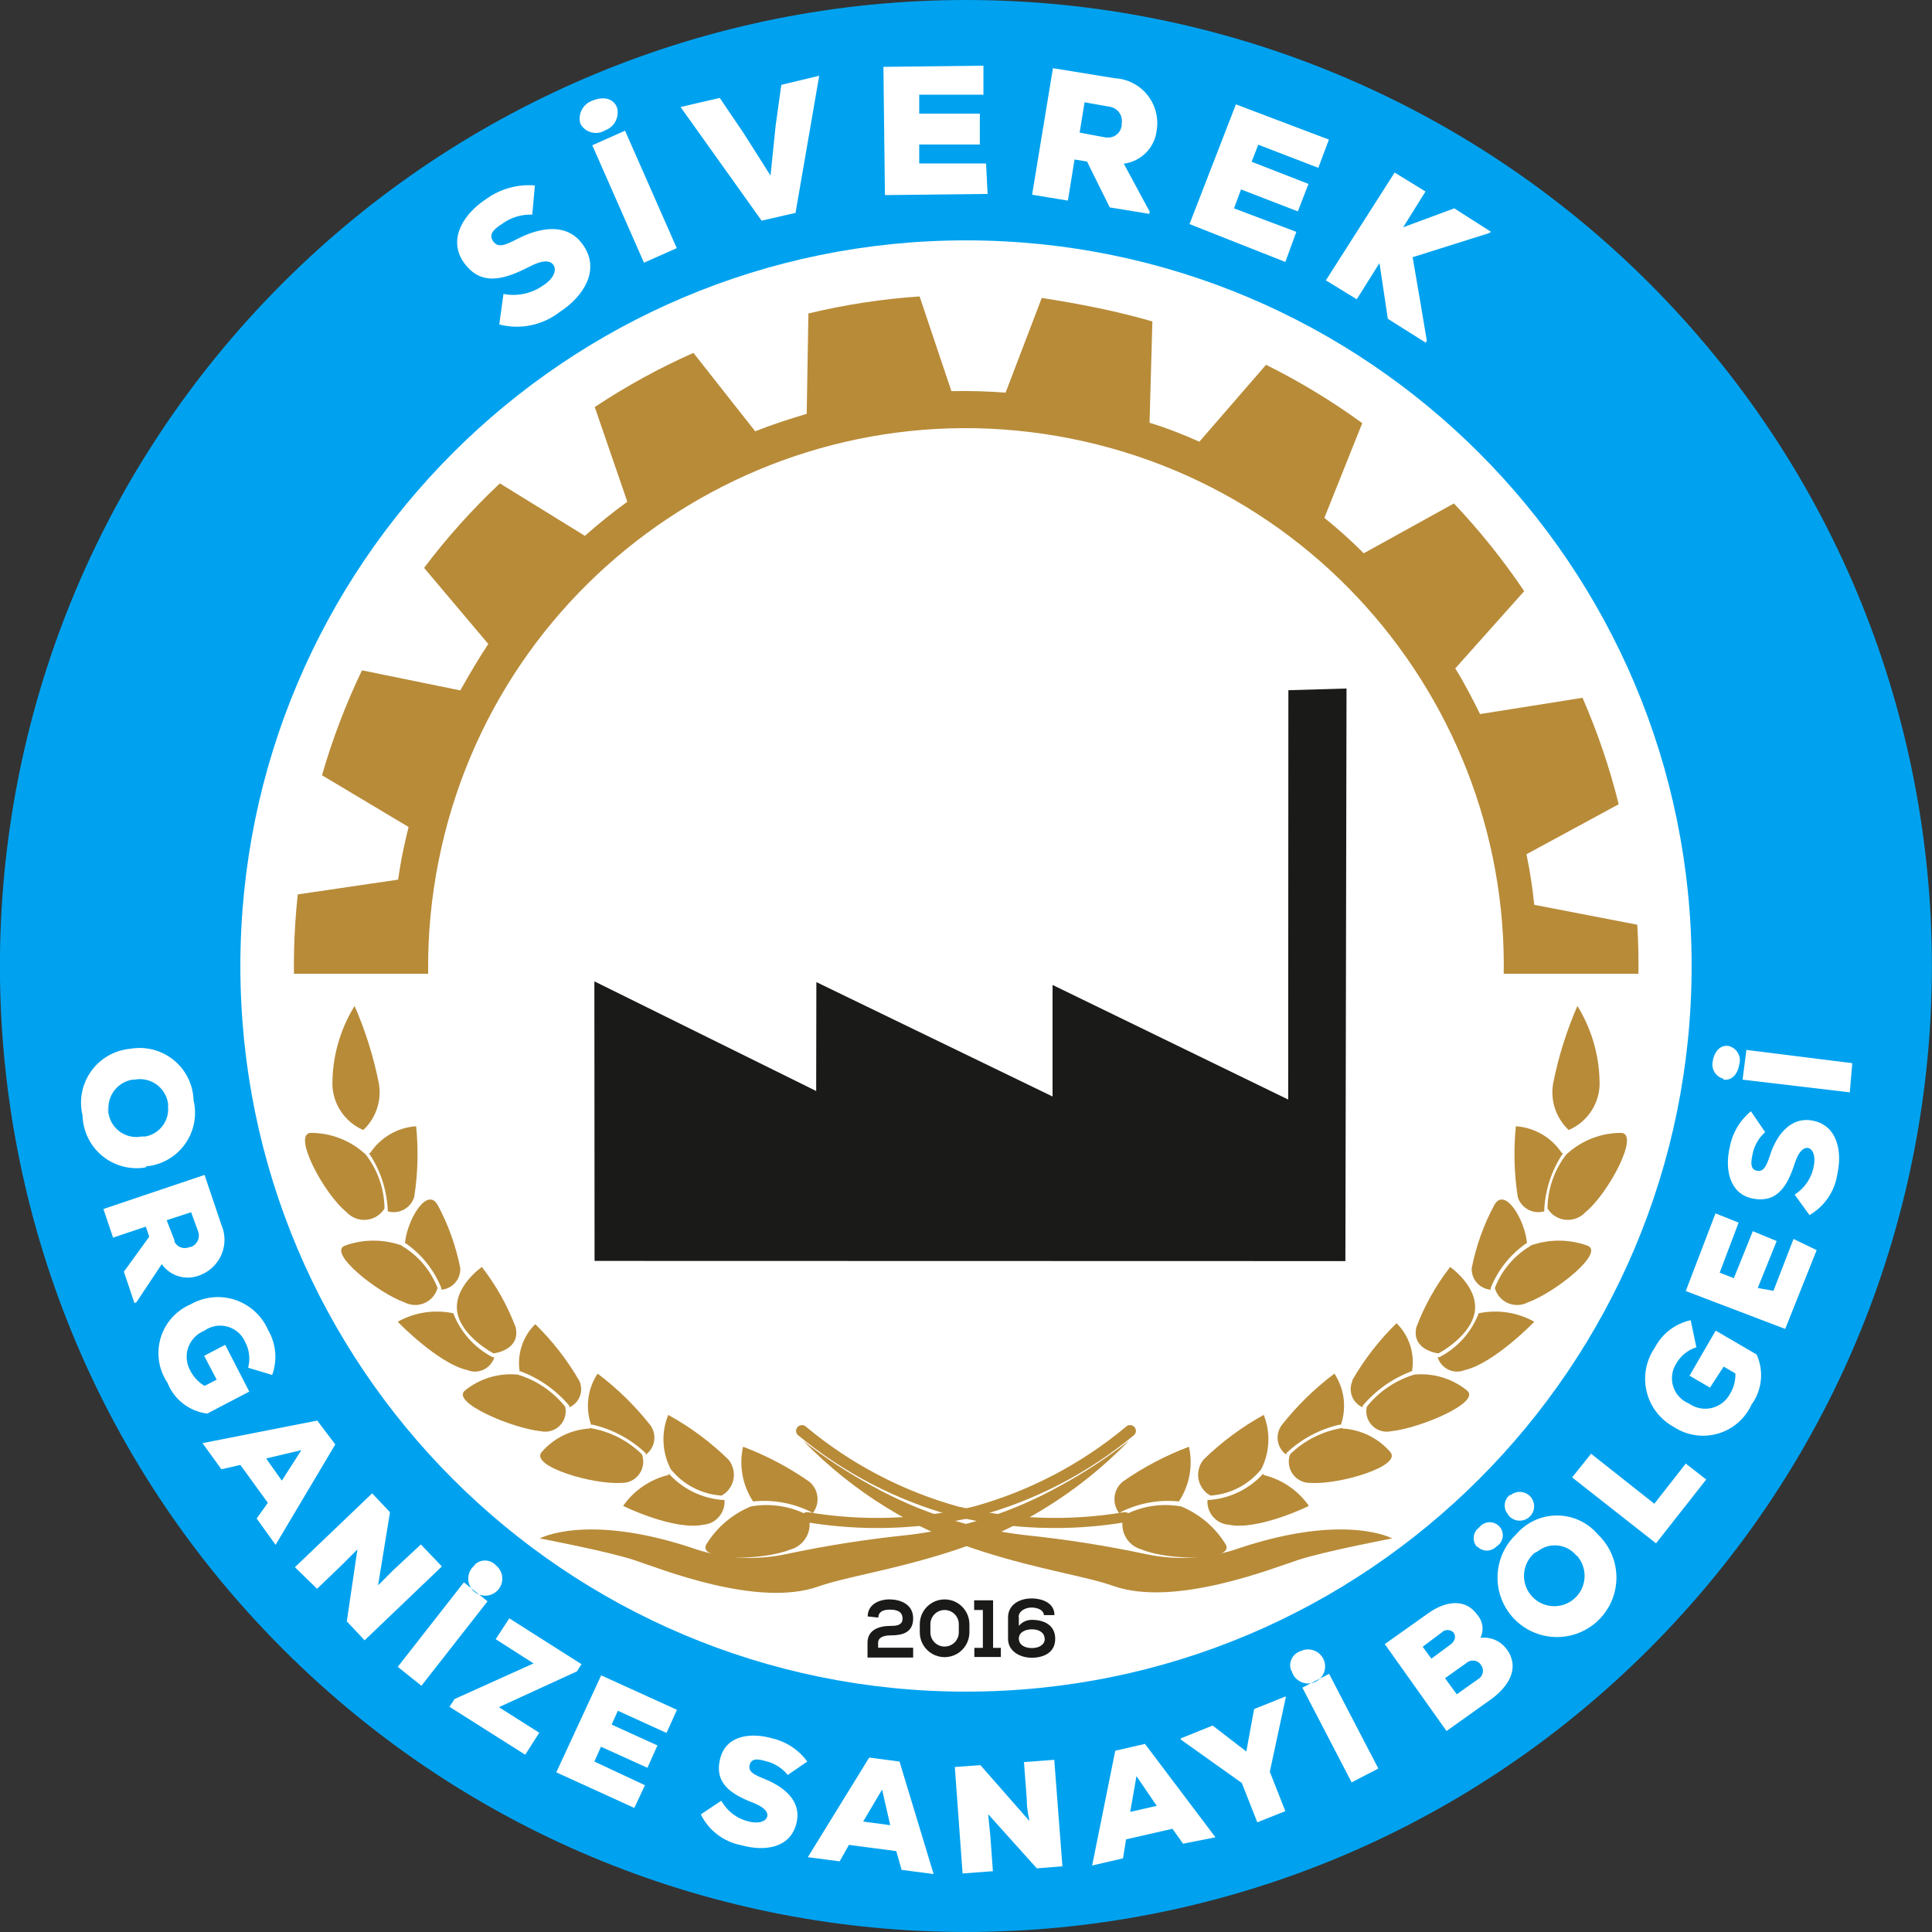 <svg id="varl-k-4100" xmlns="http://www.w3.org/2000/svg" xmlns:xlink="http://www.w3.org/1999/xlink" viewBox="0 0 102 102" shape-rendering="geometricPrecision" text-rendering="geometricPrecision"><rect x="0" y="0" width="102" height="102" fill="#333333" stroke="none"/><style><![CDATA[#varl-k-4100-duman_to {animation: varl-k-4100-duman_to__to 5000ms linear infinite normal forwards}@keyframes varl-k-4100-duman_to__to { 0% {transform: translate(54.015px,36.035px);animation-timing-function: cubic-bezier(0,0,0.58,1)} 50% {transform: translate(43.491px,36.035px);animation-timing-function: cubic-bezier(0,0,0.58,1)} 52% {transform: translate(54.015px,36.035px);animation-timing-function: cubic-bezier(0,0,0.58,1)} 100% {transform: translate(43.491px,36.035px)}} #varl-k-4100-duman {animation: varl-k-4100-duman_c_o 5000ms linear infinite normal forwards}@keyframes varl-k-4100-duman_c_o { 0% {opacity: 0;animation-timing-function: cubic-bezier(0,0,0.58,1)} 20% {opacity: 1;animation-timing-function: cubic-bezier(0,0,0.58,1)} 40% {opacity: 1;animation-timing-function: cubic-bezier(0,0,0.58,1)} 50% {opacity: 0;animation-timing-function: cubic-bezier(0,0,0.58,1)} 52% {opacity: 0;animation-timing-function: cubic-bezier(0,0,0.58,1)} 72% {opacity: 1;animation-timing-function: cubic-bezier(0,0,0.58,1)} 92% {opacity: 1;animation-timing-function: cubic-bezier(0,0,0.58,1)} 100% {opacity: 0}} #varl-k-4100-ark_tr {animation: varl-k-4100-ark_tr__tr 5000ms linear infinite normal forwards}@keyframes varl-k-4100-ark_tr__tr { 0% {transform: translate(51.01px,51.03px) rotate(0deg)} 100% {transform: translate(51.01px,51.03px) rotate(120deg)}}]]></style><g id="varl-k-4100-katman-2"><g id="varl-k-4100-katman-1"><g id="varl-k-4100-katman-22"><g id="varl-k-4100-katman-1-2"><path id="varl-k-4100-path1" d="M87.06,14.94c19.915,19.917,19.913,52.208-.003,72.123s-52.207,19.916-72.123,0-19.918-52.206-.003-72.123c9.565-9.566,22.538-14.94,36.065-14.94s26.5,5.374,36.065,14.94v0" fill="#00a2ef"/><path id="varl-k-4100-path2" d="M91,57c.47.06.75-.34.82-.78.067-.208.044-.435-.065-.626s-.292-.326-.505-.374v0c-.47-.06-.75.35-.82.78-.108.414.137.838.55.95v0m6.68.72L92,57l.2-1.57l5.59.7Zm-5.22,1c-.588.484-.985,1.161-1.12,1.91-.27,1.16,0,2.41,1.14,2.68c1.36.31,1.91-.65,2.29-1.83.19-.59.44-.87.71-.82s.41.47.29,1c-.121.602-.482,1.129-1,1.46l.78,1.08c.792-.456,1.333-1.247,1.47-2.15.27-1.22,0-2.53-1.22-2.82s-2,.75-2.33,1.81c-.18.53-.32.89-.69.82s-.32-.46-.24-.84c.083-.464.319-.886.67-1.2Zm2.25,6.74l-1.06,2.74L92.8,68l1-2.48L92.54,65l-1,2.48-.75-.29l1-2.64-1.22-.49L89,68.16l5.25,2L95.91,66ZM89.26,69.7c-.819.18-1.515.715-1.9,1.46-.462.674-.617,1.512-.426,2.307s.709,1.472,1.426,1.863c.685.455,1.534.587,2.325.362s1.443-.785,1.785-1.532c.562-.77.665-1.783.27-2.65l-2.16-1.26-1.38,2.38l1.08.63.72-1.11.62.36c.013.384-.088.763-.29,1.09-.202.373-.554.641-.967.737s-.847.009-1.193-.237c-.395-.16-.699-.486-.83-.891s-.076-.848.15-1.209c.234-.415.616-.726,1.07-.87ZM83,78l4.43,3.48l2.65-3.37L89,77.27l-1.66,2.12L84,76.75Zm-3.36,2c.262.327.74.38,1.068.118s.381-.74.12-1.067-.739-.382-1.067-.121h-.05c-.15.116-.246.288-.267.477s.036.377.157.523v0ZM78,81.65c.13.137.311.214.5.214s.37-.078.5-.214v0c.23-.135.361-.39.338-.655s-.197-.494-.447-.587-.53-.034-.722.152l-.11.11c-.148.119-.24.294-.255.483s.048.376.175.517v0Zm5.23.48c-.51-.627-1.43-.725-2.06-.22L81,82c-.486.429-.665,1.109-.453,1.722s.773,1.037,1.42,1.074s1.253-.319,1.534-.904.182-1.28-.251-1.763ZM84.35,81c.939.882,1.244,2.247.769,3.445s-1.632,1.984-2.919,1.984-2.445-.786-2.919-1.984-.169-2.563.769-3.445c.538-.628,1.323-.99,2.15-.99s1.612.362,2.15.99ZM73.11,86.8l3.26,4.59l2.37-1.69c.82-.6,1.55-1.58.82-2.61-.317-.449-.855-.687-1.4-.62.196-.399.133-.876-.16-1.21-.62-.88-1.66-.75-2.58-.1Zm2,.14l1-.75c.083-.085.196-.133.315-.133s.232.048.315.133v0c.14.2.1.44-.17.64l-1,.74Zm1.18,1.66l1.1-.78c.206-.201.534-.201.74,0l.05.07c.085.106.125.241.11.377s-.083.259-.19.343l-.09.06-1.1.78Zm-8.1-.39c.093.352.389.613.75.662s.715-.125.898-.439.159-.709-.062-.998-.594-.418-.946-.325l-.19.07c-.197.068-.359.212-.449.4s-.101.404-.031.6v0Zm3.17,5.89l-2.6-5l1.41-.73l2.6,5Zm-7.34-3l-1.68.68v.06l3.22,2.29.82,2.08l1.48-.59-.82-2.08.84-3.91v-.07l-1.67.67-.41,2.24Zm-2.95,4.24l-1.4.32.33-1.89Zm1.39,2L64.17,97l-3.72-4.93-1.57.36-1.22,6.06l1.63-.38.16-1l2.45-.56Zm-10.7-4.15l-1.35.1.41,5.62l1.6-.12L52.29,97l-.12-1.22l2.57,2.86l1.35-.11-.43-5.62-1.6.12.15,1.97c0,.22,0,.47.14,1.14ZM47,96.36l-1.43-.19l1-1.69Zm.6,2.36l1.69.22L47.49,93l-1.6-.21-3.24,5.26l1.68.22.49-.87l2.5.33ZM42.62,93c-.448-.613-1.101-1.046-1.84-1.22-1.14-.33-2.41-.16-2.74,1-.38,1.35.55,1.94,1.7,2.39.58.22.84.49.76.75s-.49.38-1,.24c-.603-.152-1.117-.547-1.42-1.09L37,95.79c.418.853,1.216,1.458,2.15,1.63c1.22.34,2.53.15,2.88-1.09s-.64-2-1.69-2.42c-.52-.21-.86-.37-.76-.74s.48-.3.85-.19c.457.107.866.364,1.16.73Zm-8.57,1.25L31.38,93l.35-.78l2.45,1.11.53-1.18-2.42-1.1.33-.73l2.57,1.17.55-1.22-4-1.82-2.37,5.12l4.12,1.88Zm-7.88-7.71l2,1.28L24,89.7l-.27.41l4,2.53.74-1.16-2.13-1.35l4.12-1.89.24-.38-3.81-2.42Zm-1.11-3.9c-.3.238-.416.64-.29,1.001s.467.603.85.603.724-.242.85-.603.01-.763-.29-1.001c-.29-.317-.782-.339-1.1-.05v0ZM21,88l3.49-4.46l1.25,1L22.25,89Zm-.41-8.16l-.94-1-4.08,3.9l1.17,1.14L18,82.67l.87-.87-.56,3.8.94,1l4.08-3.9-1.11-1.16-1.44,1.34-.82.82Zm-5.71-1.67L14.05,77l1.86-.44Zm-1.33,2l1,1.39l3.15-5.3L16.75,75l-6.06,1.19l1,1.38l1-.23l1.45,2Zm.82-7.58c.286-.786.205-1.659-.22-2.38-.329-.751-.961-1.326-1.739-1.584s-1.629-.172-2.341.234c-.769.326-1.353.979-1.59,1.78s-.106,1.666.36,2.36c.348.887,1.154,1.513,2.1,1.63l2.22-1.16L11.89,71l-1.11.58.66,1.26-.64.33c-.326-.196-.59-.48-.76-.82-.206-.371-.242-.812-.101-1.212s.448-.719.841-.878c.351-.255.799-.337,1.218-.225s.765.408.942.805c.225.42.282.91.16,1.37Zm-3.9-7.55c.105.334-.078.69-.41.8h-.06c-.298.135-.65.006-.79-.29v-.07L8.8,64.42L10.09,64Zm-3.26,3.7l1.33-2c.449.637,1.277.881,2,.59.52-.19.938-.588,1.154-1.098s.211-1.086-.014-1.592l-.88-2.61-5.34,1.8.51,1.51l1.73-.58.18.53-1.34,1.85.56,1.66ZM7.49,60c-.803.16-1.584-.358-1.75-1.16s0-.08,0-.13C5.62,57.891,6.182,57.128,7,57h.1c.391-.076.797.006,1.127.23s.558.569.633.96s0,.09,0,.13c.128.787-.396,1.533-1.18,1.68h-.17Zm.21,1.58c.824-.071,1.576-.497,2.06-1.167s.652-1.519.46-2.323c-.025-.826-.408-1.601-1.049-2.123s-1.477-.74-2.291-.597c-.83.075-1.586.508-2.07,1.187s-.648,1.534-.45,2.343c.022.83.405,1.609,1.049,2.134s1.484.742,2.301.596Z" fill="#fff"/><path id="varl-k-4100-path3" d="M78.72,12.24L76.78,11l-2.7,1l1.18-1.89-1.63-1L70,14.8l1.63,1l1.2-1.91.44,2.94l2,1.26.06-.1c-.23-1.41-.51-3-.75-4.41l4-1.26Zm-10.28,0L65.15,11l.37-1l3,1.16.56-1.45-3-1.17.35-.9L69.6,8.86l.56-1.49-4.91-1.86-2.45,6.32l5.06,2Zm-9.83-6.6c.199.036.376.151.49.318s.158.373.12.572v.06c-.01.188-.095.365-.236.491s-.326.19-.514.179h-.09L57,7l.26-1.6Zm2.09,5.54L59.33,8.64c.924-.116,1.645-.854,1.74-1.78.103-.663-.08-1.338-.503-1.858s-1.047-.837-1.717-.872L55.59,3.6l-1.1,6.68l1.89.31.35-2.17.66.11l1.2,2.42l2.08.34ZM52.06,8.63h-3.53v-1h3.2v-1.63h-3.2v-1h3.39v-1.53l-5.28.06.08,6.77l5.42-.06ZM43.25,4l-2,.48-.3,2.15-.27,2.64L39.24,7L38,5.17l-2.07.48l4.28,6L42,11.24ZM30.64,6.53c.122.226.331.392.579.458s.513.027.731-.108c.496-.179.768-.713.62-1.22-.23-.54-.82-.55-1.31-.34-.491.179-.761.707-.62,1.21ZM34,13.87l-2.73-6.2L33,6.9l2.73,6.2ZM28.24,9.79c-.911-.075-1.818.177-2.56.71-1.2.78-2,2.07-1.26,3.26.92,1.41,2.2,1,3.51.33.66-.35,1.1-.38,1.29-.1s0,.74-.56,1.09c-.605.422-1.356.58-2.08.44l-.22,1.61c1.108.288,2.287.044,3.19-.66c1.26-.82,2.12-2.18,1.28-3.47s-2.32-1-3.53-.38c-.6.31-1,.5-1.27.11s.11-.67.49-.92c.459-.331,1.015-.5,1.58-.48Z" fill="#fff"/><path id="varl-k-4100-path4" d="M51,12.69c21.158,0,38.31,17.152,38.31,38.31s-17.152,38.31-38.31,38.31-38.31-17.152-38.31-38.31v0c0-21.158,17.152-38.31,38.31-38.31" fill="#fff"/><g id="varl-k-4100-duman_to" transform="translate(54.015,36.035)"><path id="varl-k-4100-duman" d="M40.39,35.93c.607-.884,1.512-1.519,2.55-1.79c2.81-.82,8.41-.51,11.1.17-.627.407-1.298.742-2,1-1.104.439-2.282.667-3.47.67-.922.059-1.848.059-2.77,0-1.69,0-3.67-.24-5.34-.09M55.4,34.77c1.942-.967,4.08-1.476,6.25-1.49c1.502-.003,2.996.206,4.44.62v0c.41.11.82.23,1.22.38l.33.07c-.372.045-.748.045-1.12,0-2.395-.073-4.778.353-7,1.25-.846.395-1.656.864-2.42,1.4-2.02,1.164-4.309,1.781-6.64,1.79-1.839-.052-3.642-.513-5.28-1.35c2.461.051,4.913-.318,7.25-1.09c1-.39,1.92-1,2.91-1.51Z" transform="translate(-54.015,-36.035)" opacity="0" fill="#22001f"/></g><g id="varl-k-4100-ark_tr" transform="translate(51.01,51.03) rotate(0)"><path id="varl-k-4100-ark" d="M80.56,56.77c.08-.41.15-.82.21-1.19l5.53-.82c.213-1.973.26-3.96.14-5.94L81,47.77c-.089-.897-.226-1.788-.41-2.67l4.87-2.64c-.479-1.923-1.118-3.803-1.91-5.62l-5.41.86c-.41-.82-.82-1.63-1.31-2.41l3.64-4.08c-1.107-1.643-2.348-3.192-3.71-4.63L72,29.21q-1-1-2.08-1.87l2-5c-1.604-1.168-3.303-2.198-5.08-3.08l-3.52,4.06c-.85-.38-1.73-.73-2.63-1l.15-5.35q-1.42-.41-2.88-.71t-2.96-.53l-1.91,5q-1.43-.11-2.86-.08l-1.68-5c-1.979.134-3.942.435-5.87.9l-.09,5.3c-.92.27-1.83.57-2.72.92l-3.26-4.14c-1.814.805-3.557,1.762-5.21,2.86l1.72,5q-1.16.84-2.24,1.8l-4.49-2.77c-1.457,1.371-2.796,2.863-4,4.46L25.78,34c-.53.79-1,1.61-1.48,2.45l-5.19-1.06c-.856,1.785-1.562,3.638-2.11,5.54l4.57,2.73c-.1.41-.2.84-.29,1.27s-.19,1-.26,1.51l-5.3.78c-.213,1.973-.26,3.96-.14,5.94l5.3,1c.1.93.25,1.86.44,2.77L16.57,59.5c.479,1.923,1.118,3.803,1.91,5.62l5.38-.85c.41.82.86,1.63,1.34,2.41l-3.63,4.08c1.107,1.643,2.348,3.192,3.71,4.63l4.81-2.67c.66.62,1.34,1.22,2,1.79l-2,5.13c1.604,1.168,3.303,2.198,5.08,3.08l3.67-4.2c.82.35,1.63.67,2.5,1l-.15,5.57q1.41.41,2.88.71t2.94.46L49,81q1.33.09,2.65.06l1.8,5.35c1.979-.134,3.942-.435,5.87-.9l.1-5.64q1.26-.37,2.49-.85l3.5,4.41c1.814-.805,3.557-1.762,5.21-2.86l-1.84-5.34q1.06-.78,2-1.63l4.81,3c1.434-1.377,2.748-2.872,3.93-4.47L76,67.73q.73-1.1,1.38-2.26l5.51,1.13c.856-1.782,1.561-3.631,2.11-5.53l-4.8-2.88c.15-.46.26-.94.36-1.42ZM45.44,78.84C30.065,75.771,20.089,60.819,23.157,45.444s18.019-25.353,33.394-22.286s25.354,18.016,22.289,33.392v0C75.774,71.925,60.825,81.904,45.45,78.84v0Z" transform="translate(-51.01,-51.03)" fill="#b88b38"/></g><path id="varl-k-4100-yarim-ember" d="M88.94,51.82C88.94,72.1,72,88.54,51,88.54s-37.94-16.45-37.94-36.72v-.41h75.88Z" fill="#fff"/><g id="varl-k-4100-g1" style="isolation:isolate"><path id="varl-k-4100-path5" d="M45.81,85.34c0-.63.6-.9,1.15-.9s1.25.24,1.25,1-.57.9-1.2.9c-.25,0-.65.06-.65.39v.26h1.85v.52h-2.41v-.78c0-.69.62-.89,1.21-.89.23,0,.64,0,.64-.38s-.29-.48-.68-.48-.6.15-.6.42Z" fill="#1a1a18"/><path id="varl-k-4100-path6" d="M48.56,85.75c0-.468.25-.9.655-1.134s.905-.234,1.31,0s.655.666.655,1.134v.43c0,.468-.25.9-.655,1.134s-.905.234-1.31,0-.655-.666-.655-1.134Zm.56.43c0,.414.336.75.75.75s.75-.336.75-.75v-.43c0-.414-.336-.75-.75-.75s-.75.336-.75.75Z" fill="#1a1a18"/><path id="varl-k-4100-path7" d="M51.44,87h.45v-2h-.46v-.51h1v2.51h.41v.48h-1.4Z" fill="#1a1a18"/><path id="varl-k-4100-path8" d="M53.79,85.39v.45c.17-.206.423-.323.69-.32.6,0,1.23.25,1.23,1s-.64,1-1.24,1-1.25-.33-1.25-1v-1.13c0-.67.61-1,1.23-1s1.22.26,1.22.88h-.56c0-.26-.33-.4-.65-.4s-.68.18-.68.5Zm1.36,1.13c0-.33-.3-.5-.67-.5s-.7.17-.69.5.32.49.69.49.68-.17.68-.5Z" fill="#1a1a18"/></g><path id="varl-k-4100-path9" d="M20,57.19c.162.909-.147,1.838-.82,2.47-.941-.404-1.573-1.307-1.63-2.33-.018-1.489.388-2.953,1.17-4.22.572,1.31,1.002,2.678,1.28,4.08" fill="#b88b38"/><path id="varl-k-4100-path10" d="M19.25,60.9c-.775-.697-1.778-1.085-2.82-1.09s.64,3.19,1.87,4.19c.268.29.657.437,1.05.398s.745-.26.95-.598c-.011-1.037-.362-2.042-1-2.86" fill="#b88b38"/><path id="varl-k-4100-path11" d="M19.47,60.87c.603.889.949,1.927,1,3c.004.027.004.053,0,.08.596.175,1.222-.165,1.4-.76.192-1.234.225-2.487.1-3.73-.987.068-1.886.593-2.43,1.42" fill="#b88b38"/><path id="varl-k-4100-path12" d="M21.22,65.76c-.97-.348-2.03-.348-3,0s1.69,2.48,3.14,3c.327.17.714.183,1.052.036s.591-.44.688-.796c-.358-.931-1.021-1.713-1.88-2.22" fill="#b88b38"/><path id="varl-k-4100-path13" d="M21.42,65.64c.843.587,1.497,1.407,1.88,2.36.004.03.004.06,0,.09.586-.048,1.029-.552,1-1.14-.227-1.156-.625-2.271-1.18-3.31s-1.63.75-1.74,2" fill="#b88b38"/><path id="varl-k-4100-path14" d="M24.13,69.19c-.14-1.3,1.31-2.3,1.31-2.3.747.963,1.347,2.031,1.78,3.17.29,1.22-1.15,1.4-1.17,1.39s-1.76-.93-1.92-2.26" fill="#b88b38"/><path id="varl-k-4100-path15" d="M23.93,69.33c.384 1,1.12,1.825,2.07,2.32h.1c-.087.291-.294.531-.568.661s-.592.137-.872.019C23.16,72,21,69.8,21,69.78c.885-.494,1.917-.653,2.91-.45" fill="#b88b38"/><path id="varl-k-4100-path16" d="M27.3,72.57c-.991-.087-1.977.214-2.75.84s2.5,2,4,2.15c.361.081.738-.029 1-.29s.371-.639.29-1c-.653-.819-1.544-1.417-2.55-1.71" fill="#b88b38"/><path id="varl-k-4100-path17" d="M27.46,72.39c1.01.375,1.906,1.006,2.6,1.83.004.027.004.053,0,.08.255-.114.454-.324.554-.585s.091-.551-.024-.805v0c-.636-1.102-1.42-2.111-2.33-3-.668.656-.974,1.597-.82,2.52" fill="#b88b38"/><path id="varl-k-4100-path18" d="M31.13,75.42c-.977.052-1.89.5-2.53,1.24s2.68,1.73,4.2,1.63c.374.013.73-.16.948-.464s.272-.696.142-1.046c-.754-.738-1.718-1.223-2.76-1.39" fill="#b88b38"/><path id="varl-k-4100-path19" d="M31.26,75.21c1.062.24,2.039.762,2.83,1.51.004.026.004.054,0,.08.239-.172.399-.433.446-.723s-.024-.588-.196-.827v0c-.808-1.027-1.746-1.945-2.79-2.73-.53.801-.655,1.803-.34,2.71" fill="#b88b38"/><path id="varl-k-4100-path20" d="M35.41,77.56c-.461-.888-.508-1.934-.13-2.86c1.158.637,2.224,1.427,3.17,2.35.216.257.32.589.29.923s-.192.642-.45.857l-.19.13c-1.059-.068-2.039-.58-2.7-1.41" fill="#b88b38"/><path id="varl-k-4100-path21" d="M35.3,77.79c.736.82,1.761,1.322,2.86,1.4h.09c.025.324-.081.644-.293.89s-.513.397-.837.42c-1.53.32-4.26-1-4.22-1c.574-.818,1.428-1.398,2.4-1.63" fill="#b88b38"/><path id="varl-k-4100-path22" d="M39.67,79.52c-.982.399-1.812,1.099-2.37,2s2.95.89,4.42.29c.375-.1.691-.353.87-.697s.204-.748.07-1.113c-.92-.484-1.976-.65-3-.47" fill="#b88b38"/><path id="varl-k-4100-path23" d="M39.76,79.27c1.056-.11,2.121.084,3.07.56l.07.07c.411-.515.331-1.264-.18-1.68-1.082-.756-2.255-1.374-3.49-1.84-.223.995-.031,2.038.53,2.89" fill="#b88b38"/><path id="varl-k-4100-path24" d="M42.53,80.38c-.072-.01-.137-.048-.18-.107s-.061-.132-.05-.203v0c.048-.163.213-.263.38-.23c2.911.485,5.89.38,8.76-.31c2.934-.819,5.66-2.25,8-4.2.058-.059.137-.092.22-.092s.162.033.22.092c.058.056.091.134.091.215s-.033.159-.091.215v0c-2.418,2.006-5.238,3.469-8.27,4.29-2.969.707-6.05.813-9.06.31" fill="#b88b38"/><path id="varl-k-4100-path25" d="M59.59,76.07c-1.148.896-2.369,1.696-3.65,2.39-2.499,1.39-5.249,2.27-8.09,2.59-2.133.22-4.253.554-6.35,1-1.666.355-3.398.237-5-.34-5.56-1.83-8-.49-8-.49s3.56.68,4.94,1.13s6.53,2.55,9.76,1.41c1.49-.52,3.81-.84,6.85-1.8c3.61-1.133,6.882-3.147,9.52-5.86" fill="#b88b38"/><path id="varl-k-4100-path26" d="M82,57.19c-.162.909.147,1.838.82,2.47.941-.404,1.573-1.307,1.63-2.33.018-1.489-.388-2.953-1.17-4.22-.572,1.31-1.002,2.678-1.28,4.08" fill="#b88b38"/><path id="varl-k-4100-path27" d="M82.75,60.9c.775-.697,1.778-1.085,2.82-1.09s-.64,3.19-1.87,4.19c-.268.29-.657.437-1.05.398s-.745-.26-.95-.598c.011-1.037.362-2.042,1-2.86" fill="#b88b38"/><path id="varl-k-4100-path28" d="M82.53,60.87c-.603.889-.949,1.927-1,3-.004.027-.004.053,0,.08-.596.175-1.222-.165-1.4-.76-.192-1.234-.225-2.487-.1-3.73.987.068,1.886.593,2.43,1.42" fill="#b88b38"/><path id="varl-k-4100-path29" d="M80.8,65.76c.97-.348,2.03-.348,3,0s-1.69,2.48-3.14,3c-.327.17-.714.183-1.052.036s-.591-.44-.688-.796c.358-.931,1.021-1.713,1.88-2.22" fill="#b88b38"/><path id="varl-k-4100-path30" d="M80.58,65.64c-.843.587-1.497,1.407-1.88,2.36-.004.03-.004.06,0,.09-.586-.048-1.029-.552-1-1.14.227-1.156.625-2.271,1.18-3.31s1.63.75,1.74,2" fill="#b88b38"/><path id="varl-k-4100-path31" d="M77.87,69.19c.14-1.3-1.31-2.3-1.31-2.3-.747.963-1.347,2.031-1.78,3.17-.29,1.22,1.15,1.4,1.17,1.39s1.76-.93,1.92-2.26" fill="#b88b38"/><path id="varl-k-4100-path32" d="M78.07,69.33c-.384 1-1.12,1.825-2.07,2.32h-.1c.087.291.294.531.568.661s.592.137.872.019C78.84,72,81,69.8,81,69.78c-.885-.494-1.917-.653-2.91-.45" fill="#b88b38"/><path id="varl-k-4100-path33" d="M74.7,72.57c.991-.087,1.977.214,2.75.84s-2.5,2-4,2.15c-.361.081-.738-.029-1-.29s-.371-.639-.29-1c.653-.819,1.544-1.417,2.55-1.71" fill="#b88b38"/><path id="varl-k-4100-path34" d="M74.54,72.39c-1.01.375-1.906,1.006-2.6,1.83-.004.027-.004.053,0,.08-.257-.112-.458-.321-.56-.582s-.094-.552.02-.808v-.05c.636-1.102,1.42-2.111,2.33-3c.668.656.974,1.597.82,2.52" fill="#b88b38"/><path id="varl-k-4100-path35" d="M70.87,75.42c.977.052,1.89.5,2.53,1.24s-2.68,1.73-4.2,1.63c-.374.013-.73-.16-.948-.464s-.272-.696-.142-1.046c.754-.738,1.718-1.223,2.76-1.39" fill="#b88b38"/><path id="varl-k-4100-path36" d="M70.74,75.21c-1.062.24-2.039.762-2.83,1.51-.004.026-.004.054,0,.08-.239-.172-.399-.433-.446-.723s.024-.588.196-.827v0c.808-1.027,1.746-1.945,2.79-2.73.53.801.655,1.803.34,2.71" fill="#b88b38"/><path id="varl-k-4100-path37" d="M66.59,77.56c.45-.891.498-1.932.13-2.86-1.158.637-2.224,1.427-3.17,2.35-.216.257-.32.589-.29.923s.192.642.45.857l.19.13c1.059-.068,2.039-.58,2.7-1.41" fill="#b88b38"/><path id="varl-k-4100-path38" d="M66.7,77.79c-.736.82-1.761,1.322-2.86,1.4h-.09c-.025.324.081.644.293.89s.513.397.837.42c1.53.32,4.26-1,4.22-1-.574-.818-1.428-1.398-2.4-1.63" fill="#b88b38"/><path id="varl-k-4100-path39" d="M62.33,79.52c.982.399,1.812,1.099,2.37,2s-2.95.89-4.42.29c-.375-.1-.691-.353-.87-.697s-.204-.748-.07-1.113c.92-.484,1.976-.65,3-.47" fill="#b88b38"/><path id="varl-k-4100-path40" d="M62.24,79.27c-1.056-.11-2.121.084-3.07.56l-.07.07c-.411-.515-.331-1.264.18-1.68c1.082-.756,2.255-1.374,3.49-1.84.223.995.031,2.038-.53,2.89" fill="#b88b38"/><path id="varl-k-4100-path41" d="M59.47,80.38c.072-.01.137-.048.18-.107s.061-.132.05-.203v0c-.048-.163-.213-.263-.38-.23-2.911.485-5.89.38-8.76-.31-2.934-.819-5.66-2.25-8-4.2-.058-.059-.137-.092-.22-.092s-.162.033-.22.092c-.058.056-.091.134-.091.215s.033.159.091.215v0c2.418,2.006,5.238,3.469,8.27,4.29c2.969.707,6.05.813,9.06.31" fill="#b88b38"/><path id="varl-k-4100-path42" d="M42.41,76.07c1.148.896,2.369,1.696,3.65,2.39c2.499,1.39,5.249,2.27,8.09,2.59c2.133.22,4.253.554,6.35,1c1.666.355,3.398.237,5-.34c5.56-1.83,8-.49,8-.49s-3.56.68-4.94,1.13-6.56,2.52-9.78,1.38c-1.49-.52-3.81-.84-6.85-1.8-3.61-1.133-6.882-3.147-9.52-5.86" fill="#b88b38"/><polygon id="varl-k-4100-polygon1" points="68.02,36.44 68.01,58.05 55.57,52 55.57,57.89 43.1,51.85 43.09,57.6 31.38,51.81 31.39,66.57 71.03,66.58 71.09,36.35 68.02,36.44" fill="#1a1a18"/></g></g></g></g></svg>